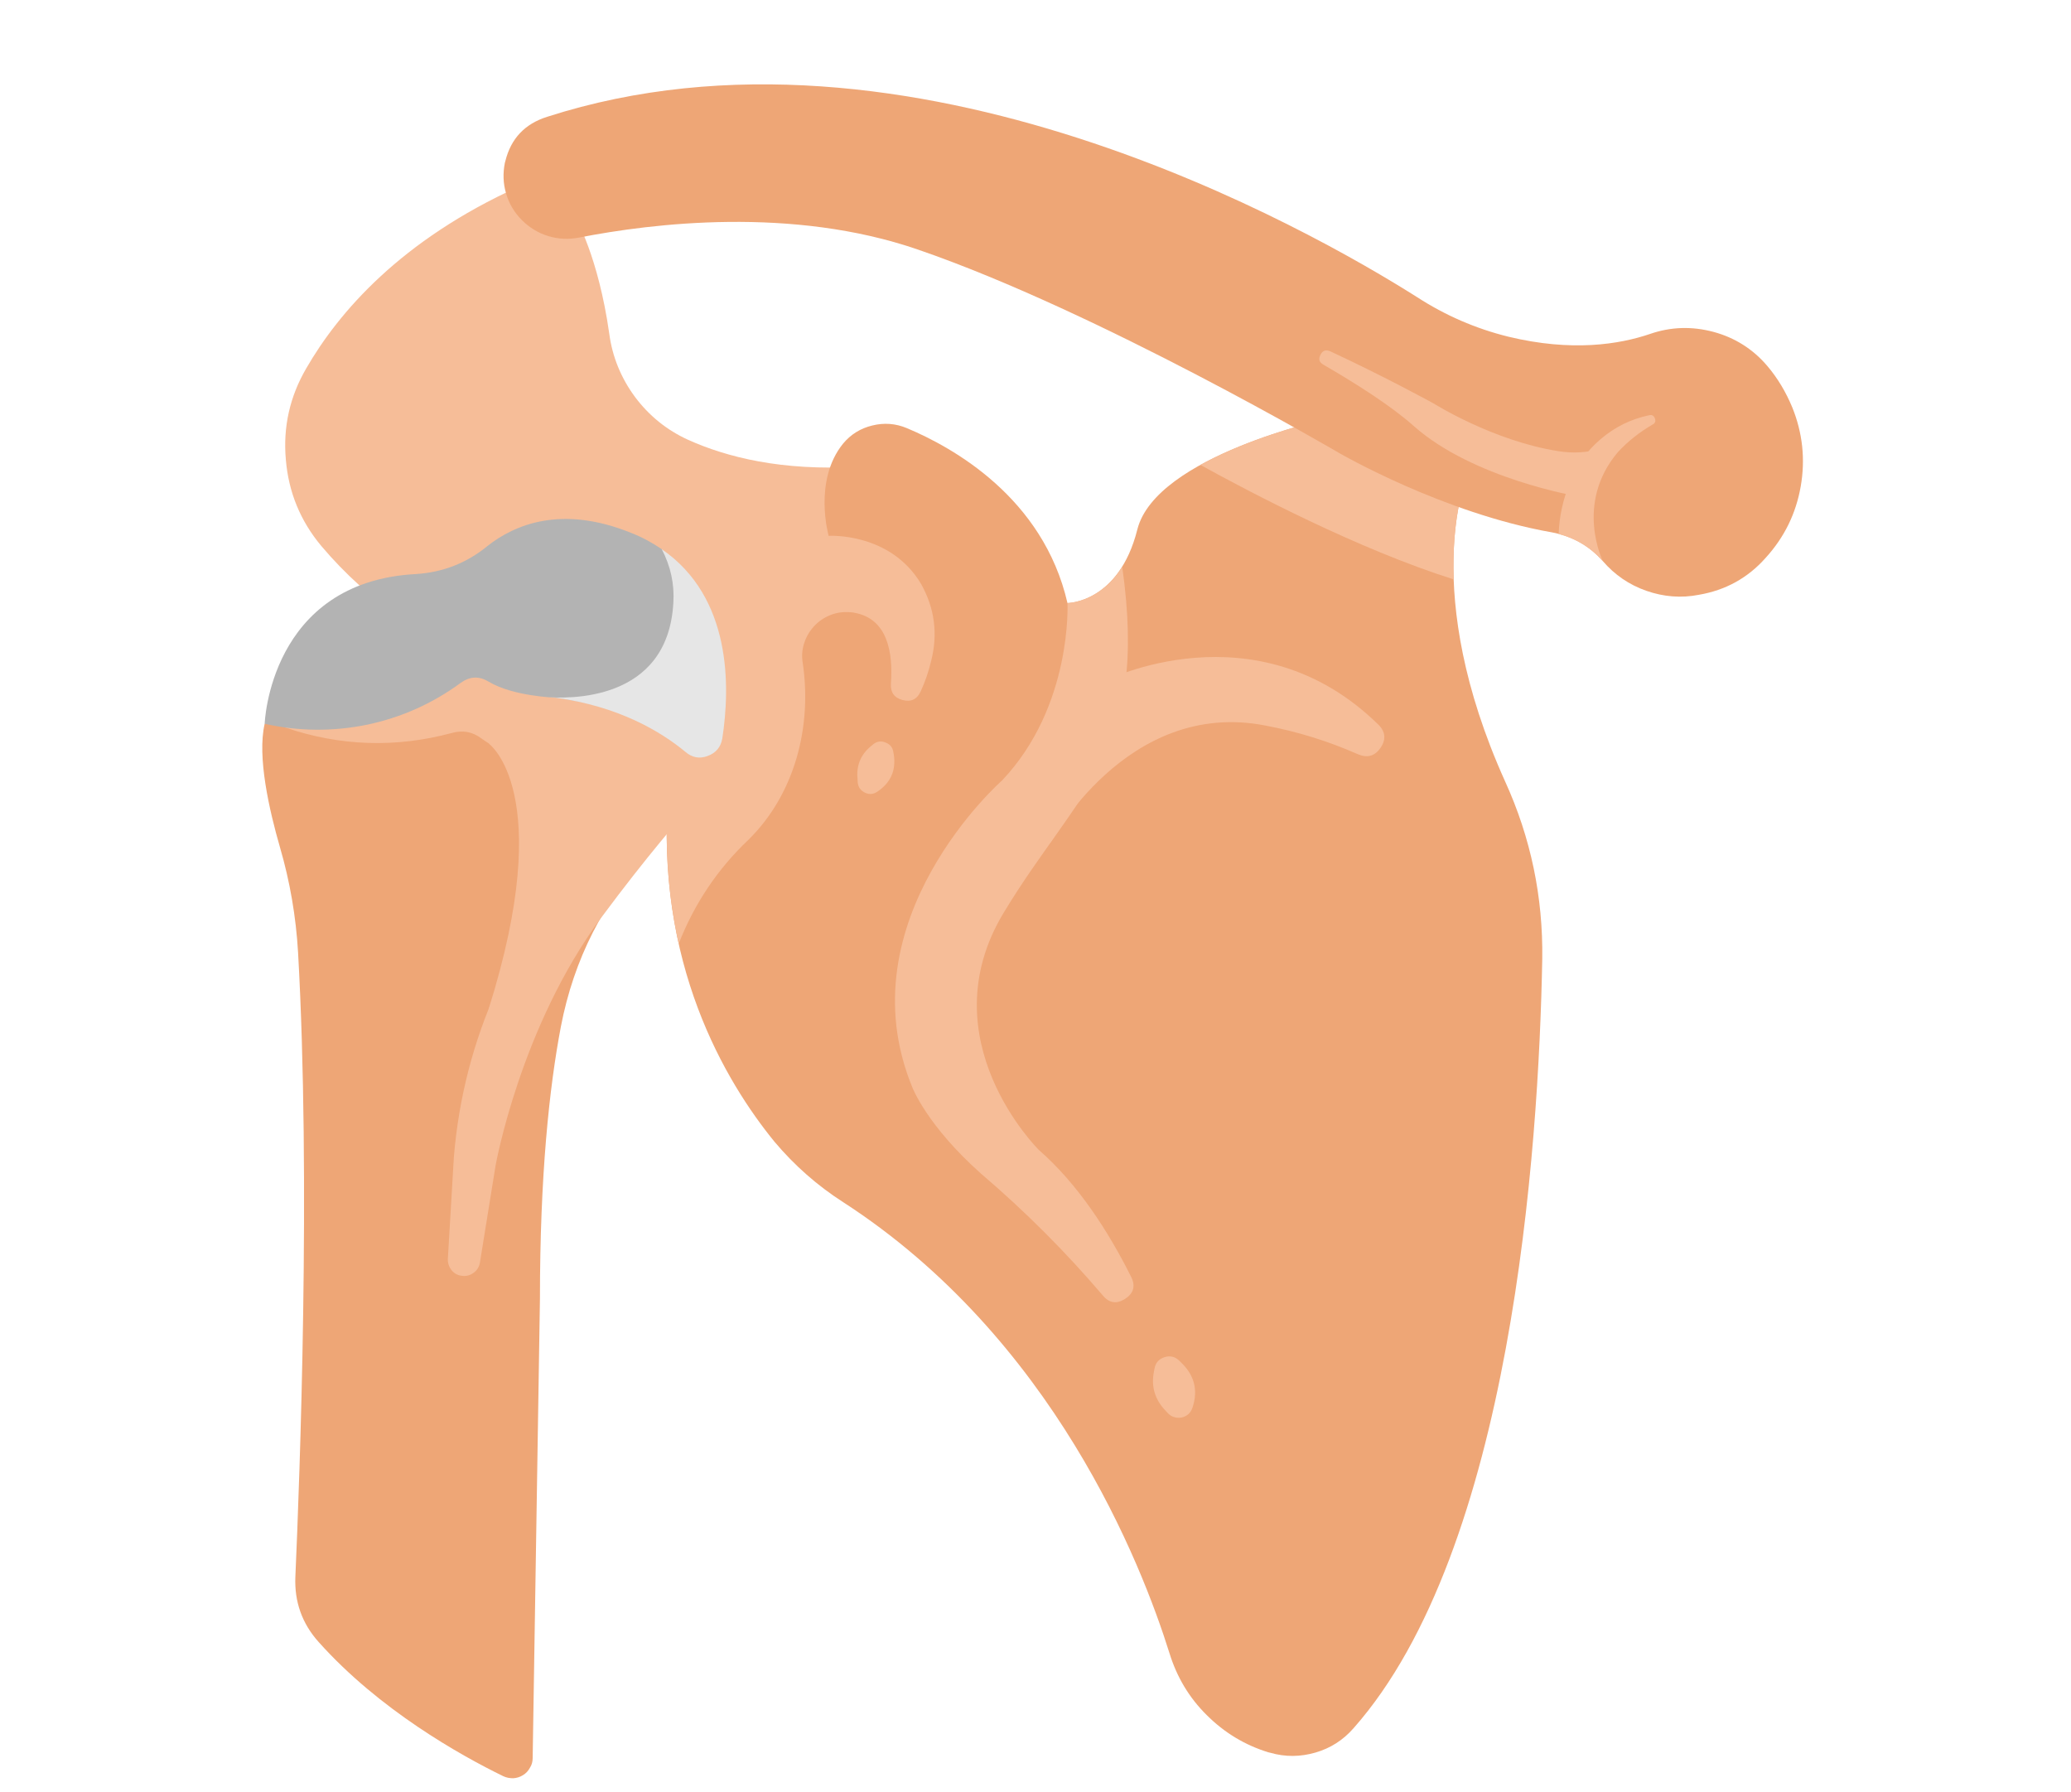 <svg xmlns="http://www.w3.org/2000/svg" xmlns:xlink="http://www.w3.org/1999/xlink" width="52" zoomAndPan="magnify" viewBox="0 0 39 33.75" height="45" preserveAspectRatio="xMidYMid meet" version="1.0"><defs><clipPath id="b0bfc3333e"><path d="M 12 7 L 30 7 L 30 33.5 L 12 33.5 Z M 12 7 " clip-rule="nonzero"/></clipPath><clipPath id="aead812c1b"><path d="M 4.781 11 L 14 11 L 14 33.5 L 4.781 33.5 Z M 4.781 11 " clip-rule="nonzero"/></clipPath><clipPath id="b2f53ef9ed"><path d="M 4.781 9 L 14 9 L 14 15 L 4.781 15 Z M 4.781 9 " clip-rule="nonzero"/></clipPath></defs><path fill="#f6bd98" d="M 10.84 4.105 C 10.84 4.105 11.266 4.824 11.473 6.281 C 11.531 6.719 11.695 7.117 11.957 7.473 C 12.223 7.828 12.555 8.098 12.957 8.281 C 13.684 8.609 14.723 8.871 16.145 8.789 L 16.145 11.668 L 7.586 11.668 C 7.012 11.273 6.5 10.812 6.051 10.281 C 5.656 9.809 5.434 9.266 5.383 8.656 C 5.328 8.043 5.457 7.469 5.766 6.938 C 6.379 5.875 7.551 4.52 9.766 3.516 Z M 10.84 4.105 " fill-opacity="1" fill-rule="nonzero"/><g clip-path="url(#b0bfc3333e)"><path fill="#eea676" d="M 12.965 12.102 L 14.254 10.605 C 14.637 10.418 15.605 10.09 15.605 10.09 C 15.605 10.09 15.309 9.055 15.875 8.355 C 16.02 8.18 16.203 8.066 16.426 8.012 C 16.648 7.957 16.867 7.973 17.078 8.062 C 17.938 8.422 19.645 9.367 20.102 11.355 C 20.102 11.355 21.07 11.355 21.418 9.969 C 21.77 8.582 25 7.883 25 7.883 L 27.609 9.012 C 27.609 9.012 26.73 11.137 28.344 14.715 C 28.828 15.777 29.059 16.891 29.043 18.055 C 28.977 21.652 28.465 29.18 25.488 32.543 C 25.293 32.766 25.055 32.918 24.773 33 C 24.488 33.082 24.207 33.086 23.922 33.004 L 23.887 32.996 C 23.441 32.859 23.055 32.625 22.723 32.293 C 22.391 31.965 22.16 31.574 22.023 31.129 C 21.492 29.434 19.836 25.199 15.879 22.637 C 15.391 22.324 14.961 21.945 14.586 21.5 C 13.668 20.375 12.32 18.133 12.59 14.852 Z M 12.965 12.102 " fill-opacity="1" fill-rule="nonzero"/></g><path fill="#f6bd98" d="M 17.348 11 C 16.766 10.016 15.605 10.09 15.605 10.09 C 15.113 10.125 14.648 10.25 14.203 10.461 L 14.199 10.461 C 13.477 10.805 12.941 11.336 12.59 12.055 L 12.59 14.855 C 12.508 15.836 12.57 16.809 12.781 17.77 C 13.074 17.02 13.512 16.363 14.098 15.809 C 14.973 14.945 15.293 13.676 15.117 12.484 C 15.094 12.352 15.105 12.223 15.148 12.098 C 15.191 11.969 15.262 11.859 15.355 11.766 C 15.449 11.672 15.562 11.605 15.691 11.562 C 15.816 11.523 15.945 11.516 16.078 11.535 L 16.094 11.539 C 16.711 11.652 16.82 12.277 16.777 12.871 C 16.766 13.031 16.836 13.137 16.992 13.18 C 17.152 13.223 17.266 13.172 17.336 13.023 C 17.422 12.836 17.488 12.645 17.535 12.445 C 17.664 11.938 17.602 11.457 17.348 11 Z M 17.348 11 " fill-opacity="1" fill-rule="nonzero"/><path fill="#f6bd98" d="M 18.871 14.695 C 18.871 14.695 15.883 17.32 17.18 20.473 C 17.18 20.473 17.449 21.188 18.477 22.102 C 19.301 22.805 20.062 23.566 20.766 24.391 C 20.887 24.539 21.027 24.559 21.188 24.457 C 21.348 24.352 21.387 24.215 21.301 24.043 C 20.875 23.191 20.301 22.297 19.562 21.652 C 19.562 21.652 17.457 19.574 18.902 17.184 C 20.305 14.863 21.633 14.203 21.133 10.672 C 20.707 11.355 20.102 11.355 20.102 11.355 C 20.102 11.355 20.199 13.293 18.871 14.695 Z M 18.871 14.695 " fill-opacity="1" fill-rule="nonzero"/><path fill="#f6bd98" d="M 25.953 13.641 C 23.645 11.383 20.801 12.824 20.801 12.824 L 19.77 15.887 C 19.77 15.887 21.215 13.141 23.84 13.664 C 24.438 13.777 25.016 13.957 25.574 14.203 C 25.75 14.277 25.891 14.238 26 14.078 C 26.105 13.922 26.09 13.773 25.953 13.641 Z M 25.953 13.641 " fill-opacity="1" fill-rule="nonzero"/><path fill="#f6bd98" d="M 25 7.883 C 25 7.883 23.652 8.176 22.605 8.754 C 23.527 9.262 25.562 10.336 27.375 10.91 C 27.332 9.684 27.609 9.012 27.609 9.012 Z M 25 7.883 " fill-opacity="1" fill-rule="nonzero"/><path fill="#eea676" d="M 31.07 6.289 C 30.496 6.484 29.602 6.629 28.406 6.34 C 27.789 6.188 27.215 5.938 26.684 5.594 C 24.695 4.336 17.129 0.004 10.305 2.199 C 9.883 2.332 9.621 2.609 9.516 3.035 C 9.512 3.047 9.512 3.055 9.508 3.062 C 9.469 3.258 9.473 3.453 9.531 3.645 C 9.586 3.836 9.688 4.004 9.828 4.145 C 9.969 4.285 10.133 4.387 10.324 4.445 C 10.516 4.504 10.711 4.512 10.906 4.473 C 12.285 4.203 14.918 3.883 17.285 4.699 C 20.684 5.867 25.227 8.535 25.227 8.535 C 25.227 8.535 27.176 9.664 29.219 10.023 C 29.602 10.094 29.926 10.273 30.184 10.566 C 30.406 10.824 30.68 11.012 31.004 11.125 C 31.328 11.238 31.66 11.266 31.996 11.199 C 32.496 11.113 32.914 10.883 33.25 10.504 C 33.602 10.117 33.82 9.672 33.91 9.16 C 34 8.648 33.945 8.148 33.75 7.668 C 33.633 7.387 33.48 7.125 33.281 6.891 C 33.012 6.574 32.672 6.359 32.27 6.25 C 31.863 6.141 31.465 6.152 31.07 6.289 Z M 31.07 6.289 " fill-opacity="1" fill-rule="nonzero"/><path fill="#f6bd98" d="M 30.465 8.516 C 30.656 8.309 30.875 8.137 31.117 7.996 C 31.168 7.973 31.184 7.93 31.164 7.879 C 31.145 7.824 31.105 7.805 31.051 7.82 C 30.711 7.891 30.406 8.043 30.141 8.27 C 29.875 8.496 29.684 8.773 29.559 9.098 C 29.434 9.406 29.363 9.723 29.352 10.055 C 29.68 10.141 29.957 10.309 30.184 10.566 C 30.184 10.566 29.648 9.484 30.465 8.516 Z M 30.465 8.516 " fill-opacity="1" fill-rule="nonzero"/><path fill="#f6bd98" d="M 30.879 8.066 C 30.879 8.066 30.41 8.379 30.141 8.453 C 29.883 8.523 29.617 8.539 29.352 8.496 C 28.117 8.305 26.992 7.594 26.992 7.594 C 26.992 7.594 26.082 7.094 25.055 6.617 C 24.969 6.578 24.906 6.598 24.867 6.68 C 24.824 6.762 24.844 6.824 24.922 6.867 C 25.555 7.234 26.199 7.645 26.621 8.02 C 27.742 9.016 29.703 9.344 29.703 9.344 C 30.148 8.785 30.57 8.293 30.879 8.066 Z M 30.879 8.066 " fill-opacity="1" fill-rule="nonzero"/><g clip-path="url(#aead812c1b)"><path fill="#eea676" d="M 13.309 14.648 C 13.309 14.648 13.023 15.18 12.246 16.02 C 11.367 16.961 10.805 18.066 10.562 19.332 C 10.344 20.48 10.168 22.125 10.168 24.457 L 10.031 33.102 C 10.031 33.168 10.016 33.23 9.98 33.285 C 9.949 33.344 9.906 33.391 9.848 33.426 C 9.793 33.461 9.73 33.48 9.664 33.484 C 9.598 33.484 9.535 33.473 9.477 33.445 C 8.668 33.051 7.141 32.195 6 30.918 C 5.688 30.57 5.543 30.16 5.562 29.695 C 5.645 27.82 5.855 22.211 5.613 17.934 C 5.574 17.262 5.461 16.602 5.273 15.957 C 5.07 15.254 4.84 14.25 4.984 13.629 L 7.758 12.234 L 11.484 11.934 C 12.43 12.609 13.039 13.516 13.309 14.648 Z M 13.309 14.648 " fill-opacity="1" fill-rule="nonzero"/></g><path fill="#f6bd98" d="M 7.758 12.234 L 5.246 13.496 L 5.371 13.699 C 6.406 14.051 7.453 14.086 8.512 13.801 C 8.711 13.746 8.895 13.777 9.062 13.902 C 9.531 14.242 10.055 14.391 10.633 14.352 C 11.176 14.332 11.449 14.598 11.512 14.988 C 11.562 15.348 11.461 15.652 11.203 15.906 C 10.434 16.703 9.82 17.605 9.363 18.617 C 8.91 19.625 8.637 20.684 8.547 21.789 L 8.434 23.699 C 8.43 23.781 8.453 23.852 8.504 23.918 C 8.555 23.98 8.621 24.016 8.703 24.023 C 8.785 24.035 8.859 24.012 8.926 23.961 C 8.988 23.914 9.027 23.848 9.039 23.766 L 9.332 21.949 C 9.332 21.949 9.797 19.336 11.324 17.277 C 12.195 16.102 12.828 15.387 13.023 15.16 C 13.324 14.824 13.512 14.434 13.59 13.988 C 13.594 13.953 13.594 13.941 13.594 13.941 Z M 7.758 12.234 " fill-opacity="1" fill-rule="nonzero"/><g clip-path="url(#b2f53ef9ed)"><path fill="#b3b3b3" d="M 12.953 14.062 C 12.492 13.68 11.656 13.301 10.461 13.137 C 10.461 13.137 9.664 13.113 9.203 12.836 C 9.023 12.727 8.852 12.734 8.68 12.855 C 8.148 13.246 7.562 13.508 6.918 13.645 C 6.27 13.777 5.629 13.773 4.984 13.629 C 4.984 13.629 5.074 10.953 7.836 10.809 C 8.34 10.777 8.789 10.602 9.18 10.281 C 9.684 9.883 10.57 9.5 11.887 10.035 C 12.09 10.113 12.281 10.219 12.461 10.34 C 12.461 10.34 13.574 11.391 13.504 13.715 C 13.496 14.047 13.207 14.273 12.953 14.062 Z M 12.953 14.062 " fill-opacity="1" fill-rule="nonzero"/></g><path fill="#f6bd98" d="M 9.203 14 C 9.203 14 10.488 14.91 9.203 18.996 L 11.316 16.359 L 12.035 15.129 L 11.852 14.57 L 11.57 14.117 C 11.57 14.117 10.105 14.082 9.965 14 C 9.824 13.918 9.203 14 9.203 14 Z M 9.203 14 " fill-opacity="1" fill-rule="nonzero"/><path fill="#e6e6e6" d="M 13.602 13.906 C 13.754 12.918 13.777 11.246 12.461 10.34 C 12.629 10.66 12.703 10.996 12.68 11.355 C 12.574 13.223 10.695 13.164 10.238 13.121 C 10.371 13.133 10.461 13.137 10.461 13.137 C 11.656 13.301 12.449 13.777 12.91 14.16 C 13.035 14.266 13.176 14.293 13.328 14.234 C 13.484 14.176 13.574 14.066 13.602 13.906 Z M 13.602 13.906 " fill-opacity="1" fill-rule="nonzero"/><path fill="#f6bd98" d="M 16.824 14.168 L 16.832 14.211 C 16.875 14.508 16.773 14.738 16.523 14.906 C 16.449 14.957 16.371 14.965 16.289 14.926 C 16.207 14.887 16.16 14.82 16.152 14.73 L 16.148 14.66 C 16.125 14.418 16.207 14.215 16.391 14.059 L 16.434 14.023 C 16.504 13.961 16.586 13.945 16.672 13.98 C 16.762 14.012 16.812 14.074 16.824 14.168 Z M 16.824 14.168 " fill-opacity="1" fill-rule="nonzero"/><path fill="#f6bd98" d="M 22.203 25.617 L 22.238 25.652 C 22.492 25.891 22.566 26.176 22.457 26.504 C 22.441 26.551 22.418 26.59 22.383 26.625 C 22.344 26.656 22.305 26.68 22.254 26.691 C 22.207 26.699 22.16 26.699 22.113 26.684 C 22.066 26.672 22.027 26.645 21.992 26.609 L 21.938 26.551 C 21.746 26.344 21.676 26.105 21.73 25.828 L 21.742 25.766 C 21.762 25.66 21.824 25.59 21.93 25.555 C 22.031 25.523 22.125 25.543 22.203 25.617 Z M 22.203 25.617 " fill-opacity="1" fill-rule="nonzero"/></svg>